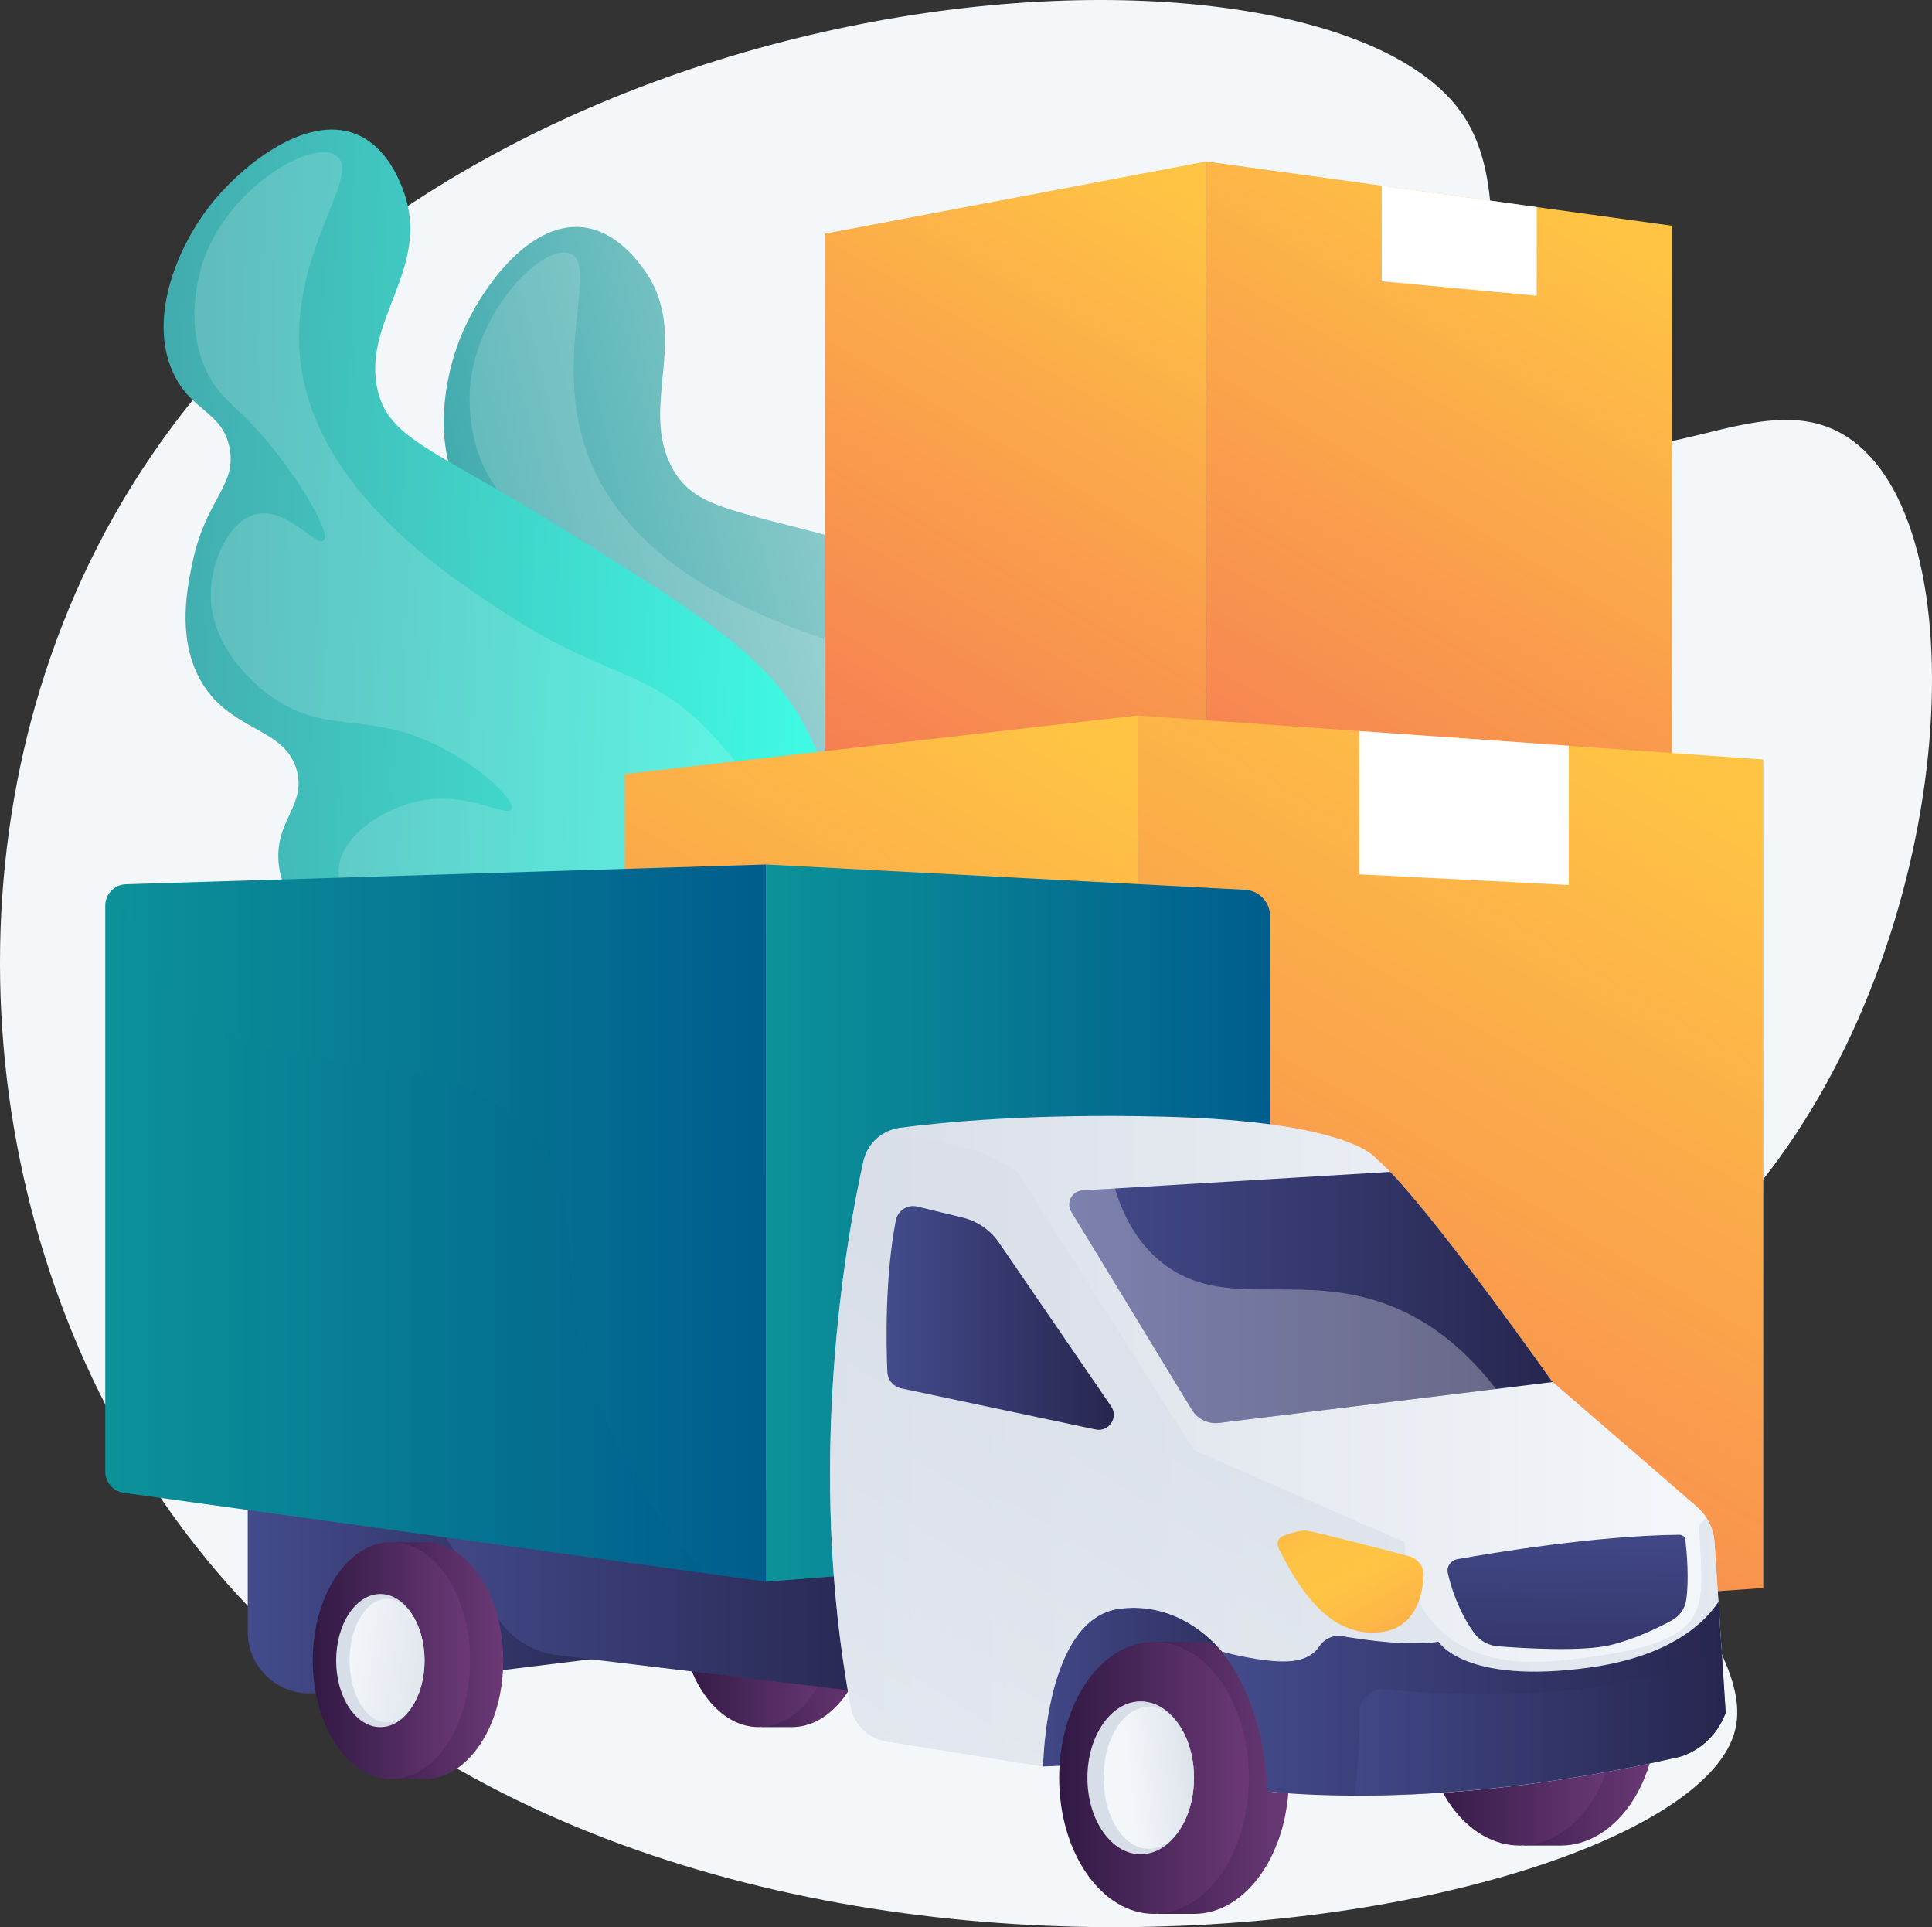 <?xml version="1.0" encoding="UTF-8"?><svg xmlns="http://www.w3.org/2000/svg" xmlns:xlink="http://www.w3.org/1999/xlink" viewBox="0 0 817 814.78"><rect x="0" y="0" width="817" height="814.78" fill="#333333" stroke="none"/><defs><style>.ah{fill:url(#ad);}.ai{fill:url(#ac);}.aj{fill:url(#ag);}.ak{fill:url(#ab);}.al{fill:url(#ae);}.am{fill:url(#u);}.an{fill:url(#t);}.ao{fill:url(#w);}.ap{fill:url(#x);}.aq{fill:url(#z);}.ar{fill:url(#j);}.as{fill:url(#g);}.at{fill:url(#m);}.au{fill:url(#h);}.av{fill:url(#i);}.aw{fill:url(#q);}.ax{fill:url(#r);}.ay{fill:url(#o);}.az{fill:url(#p);}.ba{fill:url(#k);}.bb{fill:url(#n);}.bc{fill:url(#l);}.bd{fill:url(#f);}.be{fill:url(#d);}.bf{fill:url(#s);}.bg{fill:url(#e);}.bh{fill:url(#v);}.bi{mix-blend-mode:screen;opacity:.16;}.bi,.bj,.bk{fill:#fff;}.bl{fill:#f4f7fa;}.bm{fill:#d8dee8;}.bn{fill:url(#af);}.bn,.bo{opacity:.6;}.bn,.bo,.bp{mix-blend-mode:multiply;}.bo{fill:url(#aa);}.bj{mix-blend-mode:soft-light;}.bp{fill:url(#y);}.bp,.bk{opacity:.3;}.bq{isolation:isolate;}.bk{mix-blend-mode:overlay;}</style><linearGradient id="d" x1="-257.16" y1="-555.35" x2="36.5" y2="-555.35" gradientTransform="translate(600.36 782.21) rotate(-13.95)" gradientUnits="userSpaceOnUse"><stop offset="0" stop-color="#42abae"/><stop offset="1" stop-color="#cfe7e6"/></linearGradient><linearGradient id="e" x1="-93.26" y1="-569.58" x2="200.4" y2="-569.58" gradientTransform="translate(143.36 822.18) rotate(1.6)" gradientUnits="userSpaceOnUse"><stop offset="0" stop-color="#42abae"/><stop offset="1" stop-color="#3fffe6"/></linearGradient><linearGradient id="f" x1="3534.59" y1="88.02" x2="3357.46" y2="387.17" gradientTransform="translate(-3022.49)" gradientUnits="userSpaceOnUse"><stop offset="0" stop-color="#ffc444"/><stop offset=".31" stop-color="#fba94a"/><stop offset="1" stop-color="#f36f56"/></linearGradient><linearGradient id="g" x1="3696.65" y1="95.29" x2="3512.93" y2="405.57" xlink:href="#f"/><linearGradient id="h" x1="3731.16" y1="326" x2="3475.53" y2="757.73" xlink:href="#f"/><linearGradient id="i" x1="3502.7" y1="326.94" x2="3264.65" y2="728.98" xlink:href="#f"/><linearGradient id="j" x1="430.51" y1="707.79" x2="554.4" y2="707.79" gradientUnits="userSpaceOnUse"><stop offset="0" stop-color="#444b8c"/><stop offset="1" stop-color="#26264f"/></linearGradient><linearGradient id="k" x1="301.55" y1="680.12" x2="368.09" y2="680.12" gradientUnits="userSpaceOnUse"><stop offset="0" stop-color="#311944"/><stop offset="1" stop-color="#6b3976"/></linearGradient><linearGradient id="l" x1="287.54" y1="680.12" x2="354.07" y2="680.12" xlink:href="#k"/><linearGradient id="m" x1="619.15" y1="724.18" x2="700.67" y2="724.18" xlink:href="#k"/><linearGradient id="n" x1="601.98" y1="724.18" x2="683.5" y2="724.18" xlink:href="#k"/><linearGradient id="o" x1="464.8" y1="751.64" x2="545.05" y2="751.64" xlink:href="#k"/><linearGradient id="p" x1="447.9" y1="751.64" x2="528.14" y2="751.64" xlink:href="#k"/><linearGradient id="q" x1="513.06" y1="748.7" x2="476.32" y2="752.67" gradientUnits="userSpaceOnUse"><stop offset="0" stop-color="#d8dee8"/><stop offset="1" stop-color="#f4f7fa"/></linearGradient><linearGradient id="r" x1="104.77" y1="672.99" x2="279.56" y2="672.99" xlink:href="#j"/><linearGradient id="s" x1="170.32" y1="668.73" x2="378.21" y2="668.73" xlink:href="#j"/><linearGradient id="t" x1="146.26" y1="702.07" x2="212.8" y2="702.07" xlink:href="#k"/><linearGradient id="u" x1="132.25" y1="702.07" x2="198.79" y2="702.07" xlink:href="#k"/><linearGradient id="v" x1="196.86" y1="706.53" x2="145.22" y2="699.58" xlink:href="#q"/><linearGradient id="w" x1="44.53" y1="517.12" x2="323.92" y2="517.12" gradientUnits="userSpaceOnUse"><stop offset="0" stop-color="#0c9299"/><stop offset="1" stop-color="#005d8d"/></linearGradient><linearGradient id="x" x1="323.92" x2="537.1" xlink:href="#w"/><linearGradient id="y" x1="44.53" y1="520.17" x2="298.1" y2="520.17" xlink:href="#w"/><linearGradient id="z" x1="351" y1="615.51" x2="729.76" y2="615.51" xlink:href="#q"/><linearGradient id="aa" x1="537.93" y1="622.28" x2="363.15" y2="899.02" xlink:href="#q"/><linearGradient id="ab" x1="452.16" y1="548.57" x2="656.64" y2="548.57" xlink:href="#j"/><linearGradient id="ac" x1="663.41" y1="637.17" x2="661.42" y2="753.69" xlink:href="#j"/><linearGradient id="ad" x1="555.51" y1="631.46" x2="614.43" y2="735.4" gradientUnits="userSpaceOnUse"><stop offset="0" stop-color="#fcb148"/><stop offset=".05" stop-color="#fdb946"/><stop offset=".14" stop-color="#fec144"/><stop offset=".32" stop-color="#ffc444"/><stop offset=".48" stop-color="#fdb946"/><stop offset=".78" stop-color="#f99c4c"/><stop offset=".87" stop-color="#f8924f"/><stop offset="1" stop-color="#f8924f"/></linearGradient><linearGradient id="ae" x1="516.9" y1="718.19" x2="729.76" y2="718.19" xlink:href="#j"/><linearGradient id="af" x1="572.78" y1="728.01" x2="729.76" y2="728.01" xlink:href="#j"/><linearGradient id="ag" x1="374.91" y1="557.22" x2="471.01" y2="557.22" xlink:href="#j"/></defs><g class="bq"><g id="b"><g id="c"><g><path class="bl" d="M617.78,47.35c27.89,39.05-3.66,103.17,37.43,132.33,40,28.38,88.26-19.34,125.93,5.06,55.88,36.19,47.52,204.58-32.52,309.99-24.07,31.7-44.33,44.15-52.98,79.81-18.59,76.56,50.03,121.27,37.46,159.17-28.3,85.34-476.58,161.42-659.44-92.24C-11.74,522.99-26.15,350.77,47.66,219.08,181.03-18.89,555.19-40.27,617.78,47.35Z"/><g><path class="be" d="M491.49,434.03c10.11-6.58,27.14-17.65,35.73-38.76,15.62-38.37-6.78-85-33.04-111.19-22.55-22.5-55-31.98-119.88-50.94-61.11-17.85-79.83-16.53-90.02-35.27-14.52-26.71,8.83-56.43-12.78-85.05-2.59-3.43-11.5-15.23-25.06-16.72-23.21-2.56-43.76,26.87-51.69,46.49-7.65,18.93-12.53,50.93,3.85,70.95,11.87,14.5,24.81,10.38,31.97,24.81,7.2,14.51-3.74,23.05-2.2,49.9,.62,10.73,1.85,32.26,15.77,47.08,18,19.16,40.91,9.75,50.61,27.21,7.01,12.61-2.66,21.64,2.1,37.21,6.27,20.5,30.67,29.81,51.07,37.29,24.03,8.81,88.86,32.58,143.57-3.01Z"/><path class="bi" d="M241.03,107.14c13.39,4.99-10.42,48.61,10.77,92.68,22.81,47.42,83.8,66.42,111.99,75.2,48.09,14.98,64.37,5.01,98.5,27.04,13.51,8.72,41.65,26.89,47.68,60.57,.56,3.13,6.28,38.12-15.94,61.07-25.2,26.04-67.19,16.8-103.36,8.84-21.86-4.81-65.53-14.42-68.24-36.6-1.66-13.56,12.37-28.69,25.38-35.37,18.58-9.53,37.64-3.13,38.54-7.02,.81-3.5-13.87-12.05-32.14-16.5-36.54-8.88-50.06,7.77-78.02-2.05-3.39-1.19-30.11-11.01-36.67-34.75-3.79-13.69-.97-32.38,9.42-38.03,11.76-6.4,28.14,6.62,30.36,3.17,2.13-3.3-11.55-17.2-27.08-28.97-22.82-17.29-30.61-15.56-40.53-27.67-15.13-18.48-13.21-42.33-12.89-45.75,3.04-32.09,30.77-60.13,42.22-55.87Z"/></g><g><path class="bg" d="M296.03,447.9c11.51-3.63,30.87-9.73,44.81-27.77,25.33-32.79,16.24-83.71-2.04-115.98-15.7-27.72-44.42-45.54-101.85-81.19-54.09-33.58-72.48-37.32-77.27-58.1-6.83-29.63,23.63-52,10.48-85.36-1.58-4-7-17.76-19.66-22.83-21.68-8.68-49.36,14.16-62.26,30.94-12.44,16.18-25.72,45.71-15.3,69.38,7.55,17.15,21.12,16.65,24.15,32.46,3.05,15.91-9.78,21.21-15.49,47.49-2.28,10.5-6.86,31.58,2.58,49.58,12.21,23.28,36.8,20.36,41.47,39.77,3.37,14.03-8.36,20.14-7.95,36.42,.55,21.43,21.56,36.94,39.21,49.61,20.79,14.93,76.88,55.19,139.12,35.57Z"/><path class="bi" d="M142.31,65.84c11.57,8.39-23.07,44.04-14.45,92.18,9.27,51.79,62.94,86.44,87.75,102.46,42.32,27.32,60.67,22.08,87.66,52.45,10.68,12.02,32.93,37.06,29.7,71.13-.3,3.17-4.17,38.4-31.72,54.57-31.26,18.33-69.23-1.82-101.95-19.18-19.77-10.49-59.27-31.45-55.94-53.55,2.03-13.51,19.6-24.33,33.93-27.27,20.45-4.2,37.1,7.07,39.01,3.56,1.72-3.15-10.14-15.33-26.55-24.51-32.82-18.35-50.31-5.93-74.62-22.88-2.95-2.05-26.06-18.67-26.02-43.3,.02-14.21,7.74-31.45,19.27-34.12,13.04-3.02,25.33,13.91,28.4,11.19,2.93-2.61-6.52-19.67-18.33-35.17-17.35-22.77-25.32-23.19-31.63-37.52-9.62-21.86-1.39-44.32-.16-47.53,11.53-30.1,45.76-49.69,55.65-42.51Z"/></g><g><polygon class="bd" points="510.08 356.59 348.69 336.86 348.69 98.83 510.08 68.26 510.08 356.59"/><g><polygon class="as" points="706.94 344.05 510.08 356.59 510.08 68.26 706.94 95.43 706.94 344.05"/><polygon class="bj" points="584.29 78.5 584.29 118.93 649.83 125.05 649.83 87.55 584.29 78.5"/></g></g><g><polygon class="au" points="745.66 671.39 481.09 690 481.09 302.49 745.66 321.1 745.66 671.39"/><polygon class="av" points="481.09 690 264.18 663.48 264.18 327.23 481.09 302.49 481.09 690"/><polygon class="bj" points="574.75 309.08 574.75 369.66 663.4 374.17 663.4 315.31 574.75 309.08"/></g><g><polygon class="ar" points="441.1 746.85 554.4 742.22 523.03 668.73 450.04 673.04 430.51 704.98 441.1 746.85"/><g><path class="ba" d="M334.82,630.04c-.75,0-1.5,.05-2.24,.13l-11.77-.13,.07,4.61c-11.41,7.94-19.32,25.31-19.32,45.47s8.55,38.9,20.69,46.37l.06,3.72h12.53c18.37,0,33.27-22.42,33.27-50.08s-14.9-50.08-33.27-50.08Z"/><ellipse class="bc" cx="320.8" cy="680.12" rx="33.27" ry="50.08"/></g><g><path class="at" d="M659.91,668.07c-.92,0-1.84,.06-2.75,.14l-14.42-.14,.08,5.17c-13.97,8.9-23.67,28.35-23.67,50.94s10.48,43.58,25.35,51.95l.07,4.16h15.34c22.51,0,40.76-25.12,40.76-56.11s-18.25-56.11-40.76-56.11Z"/><ellipse class="bb" cx="642.74" cy="724.18" rx="40.76" ry="56.11"/></g><g><path class="ay" d="M504.92,694.12c-.91,0-1.81,.06-2.7,.14l-14.2-.14,.08,5.3c-13.76,9.12-23.3,29.07-23.3,52.22s10.32,44.67,24.95,53.25l.07,4.27h15.11c22.16,0,40.12-25.75,40.12-57.52s-17.97-57.52-40.12-57.52Z"/><ellipse class="az" cx="488.02" cy="751.64" rx="40.12" ry="57.52"/><ellipse class="bm" cx="482.38" cy="751.64" rx="22.54" ry="32.32"/><ellipse class="aw" cx="485.79" cy="751.64" rx="19.13" ry="30"/></g><path class="ax" d="M104.77,630.04v59.88c0,15.63,13.68,27.73,29.2,25.83l145.59-17.88v-67.83H104.77Z"/><path class="bf" d="M170.32,621.72l39.97,62.12c5.71,8.88,15.09,14.75,25.57,16.01l132.22,15.89,10.12-66.87-207.89-27.14Z"/><g><path class="an" d="M179.53,651.98c-.75,0-1.5,.05-2.24,.13l-11.77-.13,.07,4.61c-11.41,7.94-19.32,25.31-19.32,45.47s8.55,38.9,20.69,46.37l.06,3.72h12.53c18.37,0,33.27-22.42,33.27-50.08s-14.9-50.08-33.27-50.08Z"/><ellipse class="am" cx="165.52" cy="702.07" rx="33.27" ry="50.08"/><ellipse class="bm" cx="160.84" cy="702.07" rx="18.69" ry="28.14"/><ellipse class="bh" cx="163.67" cy="702.07" rx="15.86" ry="26.12"/></g><path class="ao" d="M323.92,668.73l-271.59-37.61c-4.47-.62-7.8-4.44-7.8-8.95v-239.29c0-4.88,3.88-8.88,8.76-9.03l270.63-8.34v303.23Z"/><path class="ap" d="M537.1,651.98l-213.19,16.75V365.5l202.6,10.7c5.94,.31,10.59,5.22,10.59,11.16v264.62Z"/><path class="bp" d="M225.93,481.6c-39.48-49.76-117.96-13.04-157.57-68.86-8.93-12.58-15.14-25.41-19.46-37.57-2.61,1.59-4.37,4.43-4.37,7.7v239.29c0,4.51,3.33,8.33,7.8,8.95l245.78,34.04c-15.52-16.96-31.1-38.63-42.38-65.71-24.77-59.47-4.02-85.36-29.79-117.85Z"/><path class="aq" d="M365.12,490.98c-7.35,33.02-24.51,128.25-5.37,230.6,1.43,7.62,7.54,13.5,15.19,14.72l66.15,10.56s.66-62.63,32.44-66.73c31.78-4.11,61.57,25.69,63.56,77.33,0,0,68.85,9.27,172.8-14.57,0,0,13.9-2.98,19.86-18.7l-4.69-72.03c-.39-5.91-3.13-11.42-7.61-15.29l-61.19-52.87s-55.61-78.79-74.15-94.01c0,0-9.93-15.89-90.04-17.88-55.17-1.37-93.16,2.29-111.47,4.7-7.64,1.01-13.82,6.66-15.49,14.18Z"/><path class="bo" d="M721.55,641.57l-3.04,3.33c1.32,37.08,9.36,50.18-58.6,57.17-67.95,6.99-65.87-50.08-65.87-50.08l-89.12-38.87-74.41-117.19c-14.77-11.9-40.58-15.15-58.08-15.9-3.63,2.57-6.3,6.41-7.31,10.95-7.36,33.02-24.51,128.25-5.37,230.6,1.43,7.62,7.54,13.5,15.19,14.72l66.15,10.56s.66-62.63,32.44-66.73c31.78-4.11,61.57,25.69,63.56,77.33,0,0,68.85,9.27,172.8-14.56,0,0,13.9-2.98,19.86-18.7l-4.69-72.03c-.25-3.8-1.48-7.44-3.52-10.58Z"/><path class="ak" d="M504.01,596.02c2.41,3.96,6.92,6.14,11.52,5.58l141.11-17.3-.36-.31s-46.15-65.38-68.38-88.53l-130.12,7.83c-4.48,.27-7.06,5.21-4.73,9.04l50.97,83.7Z"/><path class="bk" d="M588.04,552.08c-38.42-15.11-70.35,2.8-96.77-18.33-10.16-8.13-16.22-19.41-19.8-31.3l-13.7,.82c-4.48,.27-7.07,5.21-4.73,9.05l50.97,83.69c2.41,3.96,6.92,6.14,11.52,5.58l117.09-14.35c-15.38-19.98-31.21-29.9-44.59-35.16Z"/><path class="ai" d="M712.74,651.12c-.15-1.28-1.22-2.26-2.52-2.24-35.16,.31-79.38,7.71-94.02,10.33-2.76,.49-4.58,3.19-3.94,5.92,2.86,12.22,7.61,20.48,11.1,25.27,2.38,3.26,6.03,5.32,10.05,5.63,11.06,.87,35.61,2.35,47.5-.49,10.58-2.52,20.71-7.54,26.16-10.52,3.17-1.74,5.41-4.82,5.96-8.39,1.34-8.63,.25-20.59-.31-25.51Z"/><path class="ah" d="M540.68,654.51c-.99-2.01-.04-4.42,2.06-5.2,3.11-1.15,7.36-2.48,9.83-2.18,3.24,.38,30.65,7.5,43.19,10.78,3.87,1.01,6.54,4.61,6.28,8.6-.56,8.53-3.78,22.05-18.44,23.57-20.35,2.1-33.2-15.84-42.93-35.57Z"/><path class="al" d="M672.49,704.98c-53.34,7.45-64.16-10.86-64.16-10.86-12.62,1.88-30.57-.6-40.73-2.37-3.88-.67-7.63,1.17-9.8,4.45-1.62,2.45-4.57,4.94-9.93,5.86-8.75,1.51-23.66-1.82-30.96-3.7,10.63,14.58,18.06,33.49,19.04,59,0,0,70.01,9.35,173.96-14.49,0,0,13.9-2.98,19.86-18.7l-3.06-46.97c-5.45,8.34-19.69,22.95-54.21,27.77Z"/><path class="bn" d="M585.74,714.24c-5.9-.57-10.94,4.16-10.81,10.08,.28,12.67-1.02,25.93-2.16,34.89,30.2,.07,77.97-2.77,137.12-16.33,0,0,13.9-2.98,19.86-18.7l-1.78-27.38c-42.62,24.16-114.36,20.14-142.24,17.44Z"/><path class="aj" d="M387.88,510.12l19.16,4.64c6.26,1.52,11.75,5.3,15.39,10.61l47.44,69.2c3.24,4.72-.94,10.98-6.55,9.8l-82.2-17.39c-3.31-.7-5.73-3.54-5.88-6.92-.51-11.86-1.06-39.97,3.58-64.07,.81-4.18,4.91-6.87,9.05-5.87Z"/></g></g></g></g></g></svg>